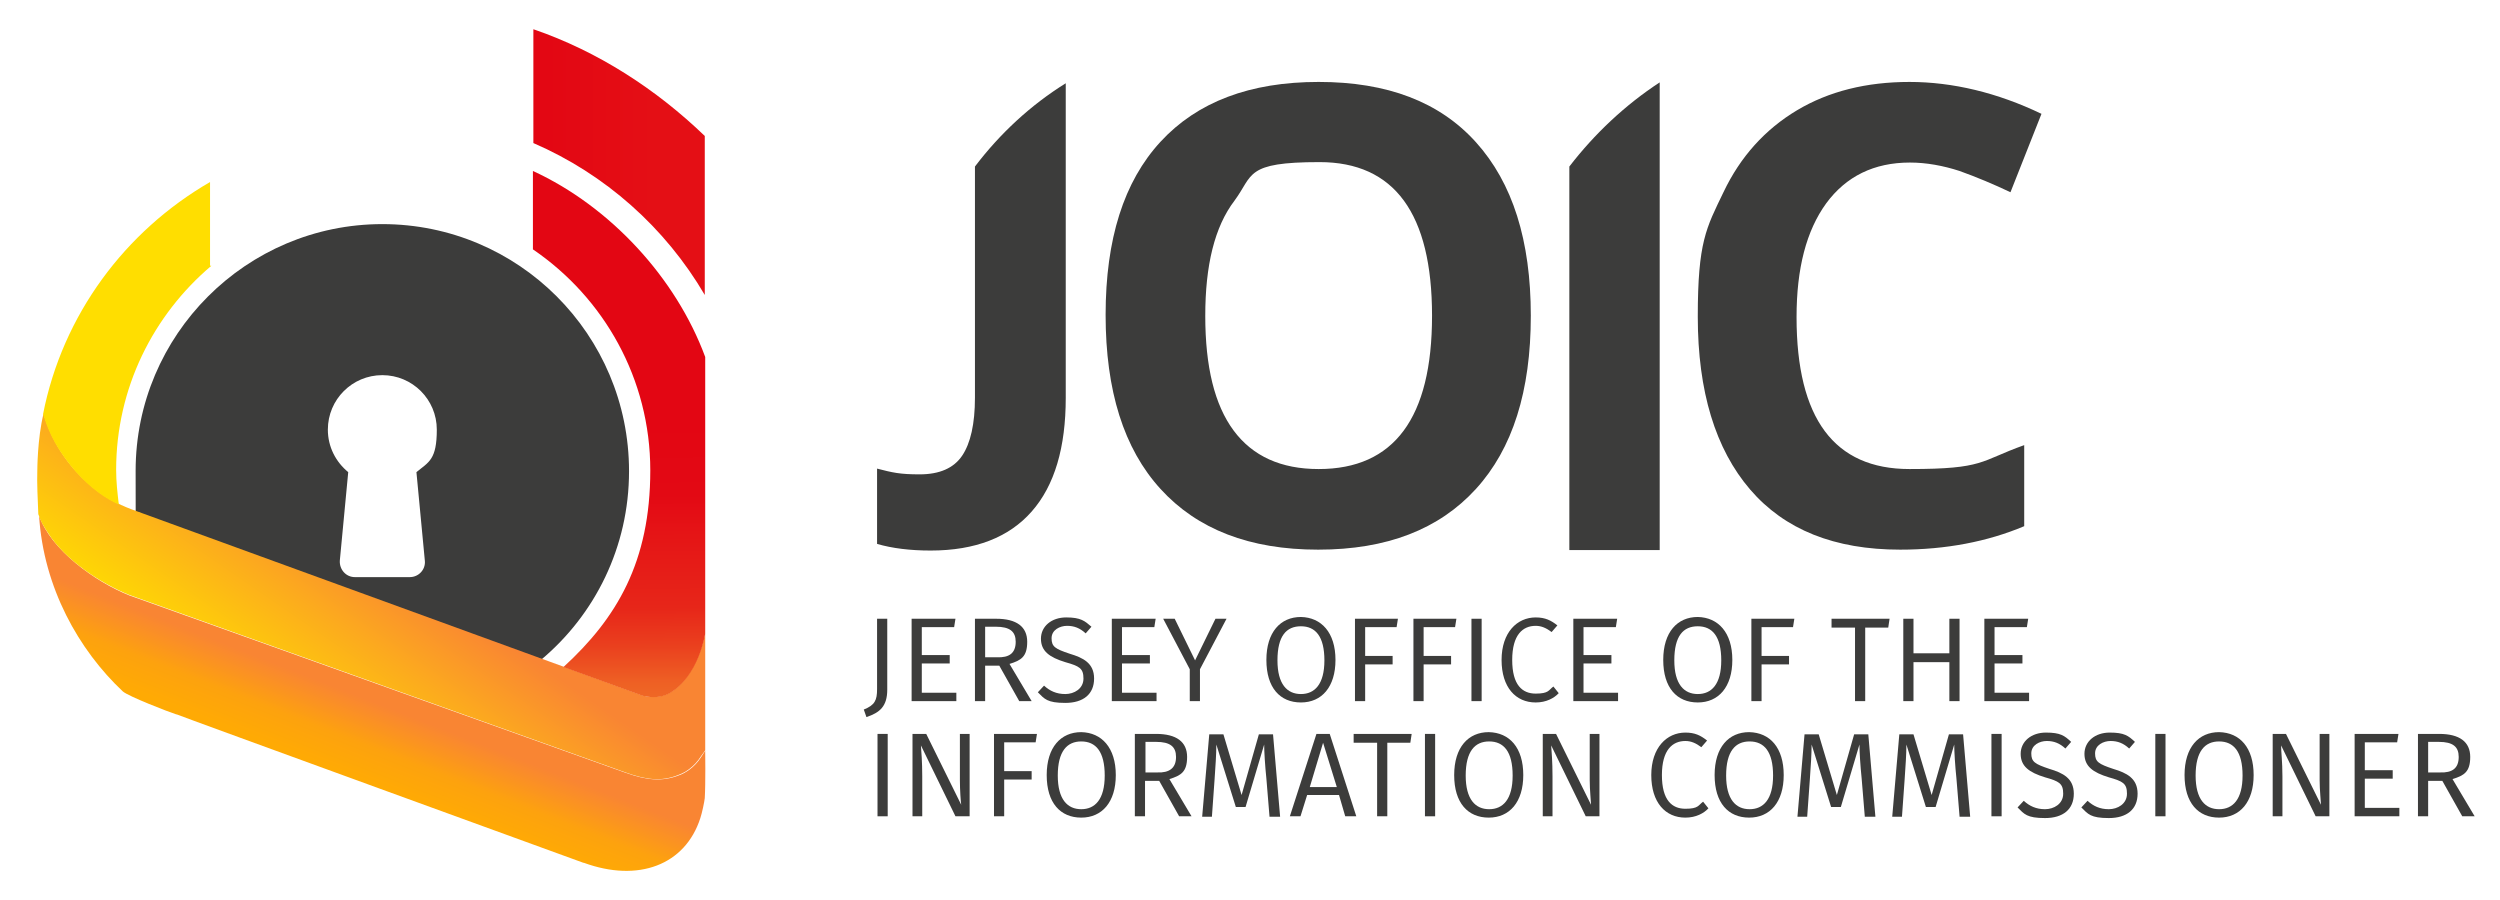<?xml version="1.0" encoding="UTF-8"?>
<svg id="Layer_1" xmlns="http://www.w3.org/2000/svg" xmlns:xlink="http://www.w3.org/1999/xlink" version="1.1" viewBox="0 0 561.6 203.2"  width="200" height="72">
  <!-- Generator: Adobe Illustrator 29.5.1, SVG Export Plug-In . SVG Version: 2.1.0 Build 141)  -->
  <defs>
    <style>
      .st0 {
        fill: #3c3c3b;
      }

      .st1 {
        fill: url(#linear-gradient2);
      }

      .st2 {
        fill: url(#linear-gradient1);
      }

      .st3 {
        fill: url(#linear-gradient3);
      }

      .st4 {
        fill: url(#linear-gradient5);
      }

      .st5 {
        fill: url(#linear-gradient4);
      }

      .st6 {
        fill: url(#linear-gradient);
      }
    </style>
    <linearGradient id="linear-gradient" x1="79.5" y1="59" x2="70.5" y2="36" gradientTransform="translate(0 216.1) scale(1 -1)" gradientUnits="userSpaceOnUse">
      <stop offset="0" stop-color="#f98533"/>
      <stop offset=".2" stop-color="#fb9321"/>
      <stop offset=".4" stop-color="#fda20e"/>
      <stop offset=".7" stop-color="#ffaa04"/>
      <stop offset="1" stop-color="#ffad00"/>
    </linearGradient>
    <linearGradient id="linear-gradient1" x1="86.4" y1="89.5" x2="60.9" y2="52.5" gradientTransform="translate(0 216.1) scale(1 -1)" gradientUnits="userSpaceOnUse">
      <stop offset="0" stop-color="#f98533"/>
      <stop offset=".4" stop-color="#fcaa1e"/>
      <stop offset="1" stop-color="#ffde00"/>
    </linearGradient>
    <linearGradient id="linear-gradient2" x1="36.9" y1="123.6" x2="11.4" y2="86.6" gradientTransform="translate(0 216.1) scale(1 -1)" gradientUnits="userSpaceOnUse">
      <stop offset="0" stop-color="#f98533"/>
      <stop offset=".2" stop-color="#f98a30"/>
      <stop offset=".4" stop-color="#fa9928"/>
      <stop offset=".7" stop-color="#fcb219"/>
      <stop offset=".9" stop-color="#fed406"/>
      <stop offset="1" stop-color="#ffde00"/>
    </linearGradient>
    <linearGradient id="linear-gradient3" x1="118.9" y1="179.5" x2="157.7" y2="179.5" gradientTransform="translate(0 216.1) scale(1 -1)" gradientUnits="userSpaceOnUse">
      <stop offset="0" stop-color="#e30613"/>
      <stop offset=".7" stop-color="#e40f15"/>
    </linearGradient>
    <linearGradient id="linear-gradient4" x1="138.4" y1="121.2" x2="138.7" y2="36.7" gradientTransform="translate(0 216.1) scale(1 -1)" gradientUnits="userSpaceOnUse">
      <stop offset="0" stop-color="#e30613"/>
      <stop offset=".2" stop-color="#e30914"/>
      <stop offset=".3" stop-color="#e51416"/>
      <stop offset=".5" stop-color="#e72619"/>
      <stop offset=".6" stop-color="#ea3f1e"/>
      <stop offset=".7" stop-color="#ee6024"/>
      <stop offset=".9" stop-color="#f3872b"/>
      <stop offset="1" stop-color="#f9b233"/>
    </linearGradient>
    <linearGradient id="linear-gradient5" x1="12.8" y1="159.6" x2="44.6" y2="129" gradientTransform="translate(0 216.1) scale(1 -1)" gradientUnits="userSpaceOnUse">
      <stop offset="0" stop-color="#ffde00"/>
      <stop offset=".9" stop-color="#ffde00"/>
      <stop offset="1" stop-color="#ffde00"/>
    </linearGradient>
  </defs>
  <g id="Layer_11" data-name="Layer_1">
    <path class="st0" d="M344.2,71.3c0,17-4.1,30-12.4,39.1s-20.1,13.7-35.6,13.7-27.3-4.6-35.6-13.7c-8.3-9.1-12.4-22.2-12.4-39.3s4.1-30.1,12.4-39.1,20.2-13.5,35.7-13.5,27.3,4.5,35.5,13.6c8.3,9.2,12.4,22.2,12.4,39.2ZM270.7,71.3c0,11.5,2.1,20.1,6.4,25.9s10.7,8.7,19.2,8.7c17,0,25.6-11.5,25.6-34.6s-8.5-34.7-25.4-34.7-14.9,2.9-19.2,8.7c-4.5,5.9-6.6,14.6-6.6,26Z"/>
    <path class="st0" d="M429.8,36.7c-8.1,0-14.4,3.1-18.9,9.2-4.5,6.2-6.7,14.7-6.7,25.7,0,22.9,8.5,34.3,25.5,34.3s15.8-1.8,25.9-5.4v18.3c-8.3,3.5-17.7,5.3-28,5.3-14.8,0-26.1-4.5-33.9-13.6-7.8-9.1-11.8-22.1-11.8-39s1.9-20,5.8-28.1c3.8-8,9.4-14.2,16.6-18.5,7.2-4.3,15.7-6.4,25.4-6.4s19.8,2.4,29.8,7.2l-7,17.7c-3.8-1.8-7.6-3.4-11.5-4.8-3.7-1.2-7.5-1.9-11.2-1.9Z"/>
    <g>
      <path class="st0" d="M194.2,161.9l-.6-1.7c2.5-1,3-2.1,3-4.6v-15.9h2.3v16c0,3.8-1.7,5.2-4.7,6.2Z"/>
      <path class="st0" d="M206.7,141.6v6.3h6.3v1.9h-6.3v6.6h7.8v1.9h-10.1v-18.6h9.9l-.3,1.9h-7.3Z"/>
      <path class="st0" d="M221,150.3v8h-2.3v-18.6h4.8c4.6,0,7,1.8,7,5.2s-1.4,4.2-4,5l5,8.4h-2.8l-4.5-8h-3.2ZM227.9,144.9c0-2.3-1.3-3.4-4.5-3.4h-2.4v6.9h2.7c2.7.1,4.2-.9,4.2-3.5Z"/>
      <path class="st0" d="M245,141.5l-1.3,1.5c-1.3-1.2-2.6-1.7-4.2-1.7s-3.5.9-3.5,2.8.8,2.4,4.1,3.5c3,.9,5.5,2.1,5.5,5.6s-2.4,5.5-6.5,5.5-4.7-.9-6.2-2.4l1.4-1.5c1.3,1.2,2.8,1.9,4.8,1.9s4.1-1.2,4.1-3.5-.9-2.8-4.1-3.7c-3.6-1.1-5.5-2.5-5.5-5.3s2.4-4.8,5.7-4.8,4.2.8,5.7,2.1Z"/>
      <path class="st0" d="M251.9,141.6v6.3h6.3v1.9h-6.3v6.6h7.8v1.9h-10.1v-18.6h9.9l-.3,1.9h-7.3Z"/>
      <path class="st0" d="M269.6,158.3h-2.4v-7.2l-6-11.4h2.6l4.6,9.4,4.6-9.4h2.5l-6,11.4v7.2h0Z"/>
      <path class="st0" d="M300.1,149c0,6.1-3.1,9.6-7.8,9.6s-7.8-3.3-7.8-9.6,3.2-9.7,7.8-9.7c4.6.1,7.8,3.5,7.8,9.7ZM287,149.1c0,5.4,2.2,7.6,5.3,7.6s5.3-2.2,5.3-7.6-2-7.7-5.3-7.7-5.3,2.2-5.3,7.7Z"/>
      <path class="st0" d="M306.8,141.6v6.5h6.2v1.9h-6.2v8.3h-2.3v-18.6h9.7l-.3,1.9h-7.1Z"/>
      <path class="st0" d="M320,141.6v6.5h6.2v1.9h-6.2v8.3h-2.3v-18.6h9.7l-.3,1.9h-7.1Z"/>
      <path class="st0" d="M330.8,158.3v-18.6h2.3v18.6h-2.3Z"/>
      <path class="st0" d="M350.2,141.2l-1.3,1.5c-1.2-.9-2.3-1.4-3.6-1.4-2.9,0-5.3,2-5.3,7.7s2.3,7.6,5.3,7.6,2.9-.8,4-1.6l1.2,1.5c-1,1.1-2.8,2.1-5.2,2.1-4.5,0-7.7-3.4-7.7-9.6s3.5-9.6,7.7-9.6c2.2,0,3.5.7,4.9,1.8Z"/>
      <path class="st0" d="M356.1,141.6v6.3h6.3v1.9h-6.3v6.6h7.8v1.9h-10.1v-18.6h9.9l-.3,1.9h-7.3Z"/>
      <path class="st0" d="M389.7,149c0,6.1-3.1,9.6-7.8,9.6s-7.8-3.3-7.8-9.6,3.2-9.7,7.8-9.7c4.6.1,7.8,3.5,7.8,9.7ZM376.6,149.1c0,5.4,2.2,7.6,5.3,7.6s5.3-2.2,5.3-7.6-2-7.7-5.3-7.7-5.3,2.2-5.3,7.7Z"/>
      <path class="st0" d="M396.3,141.6v6.5h6.2v1.9h-6.2v8.3h-2.3v-18.6h9.7l-.3,1.9h-7.1Z"/>
      <path class="st0" d="M419.7,141.7v16.6h-2.3v-16.6h-5.3v-2h13.1l-.3,2h-5.2Z"/>
      <path class="st0" d="M430.6,149.5v8.8h-2.3v-18.6h2.3v7.8h8.1v-7.8h2.3v18.6h-2.3v-8.8h-8.1Z"/>
      <path class="st0" d="M448.9,141.6v6.3h6.3v1.9h-6.3v6.6h7.8v1.9h-10.1v-18.6h9.9l-.3,1.9h-7.3Z"/>
      <path class="st0" d="M196.7,184.3v-18.6h2.3v18.6h-2.3Z"/>
      <path class="st0" d="M214.3,184.3l-7.8-16c.1,1.5.3,3.6.3,7v9h-2.2v-18.6h3.1l7.9,16c-.1-.5-.3-3.3-.3-5.6v-10.4h2.2v18.6h-3.2Z"/>
      <path class="st0" d="M225.3,167.6v6.5h6.2v1.9h-6.2v8.3h-2.3v-18.6h9.7l-.3,1.9h-7.1Z"/>
      <path class="st0" d="M250.5,175c0,6.1-3.1,9.6-7.8,9.6s-7.8-3.3-7.8-9.6,3.2-9.7,7.8-9.7c4.6.1,7.8,3.5,7.8,9.7ZM237.4,175.1c0,5.4,2.2,7.6,5.3,7.6s5.3-2.2,5.3-7.6-2-7.7-5.3-7.7c-3.2,0-5.3,2.2-5.3,7.7Z"/>
      <path class="st0" d="M257.1,176.3v8h-2.3v-18.6h4.8c4.6,0,7,1.8,7,5.2s-1.4,4.2-4,5l5,8.4h-2.8l-4.5-8h-3.2ZM264.1,170.9c0-2.3-1.3-3.4-4.5-3.4h-2.4v6.9h2.7c2.6.1,4.2-.9,4.2-3.5Z"/>
      <path class="st0" d="M285.2,184.3l-.7-8.5c-.3-2.9-.5-6.1-.5-7.7l-4.2,14.1h-2.2l-4.4-14.1c0,2.1-.2,5.1-.4,7.9l-.6,8.4h-2.2l1.6-18.6h3.2l4.1,13.7,3.9-13.7h3.2l1.6,18.6h-2.4Z"/>
      <path class="st0" d="M293.7,179.5l-1.5,4.8h-2.4l6-18.6h3l6,18.6h-2.5l-1.4-4.8h-7.2ZM297.3,167.7l-3,10h6.1l-3.1-10Z"/>
      <path class="st0" d="M311.8,167.7v16.6h-2.3v-16.6h-5.3v-2h13.1l-.3,2h-5.2Z"/>
      <path class="st0" d="M320.3,184.3v-18.6h2.3v18.6h-2.3Z"/>
      <path class="st0" d="M342.5,175c0,6.1-3.1,9.6-7.8,9.6s-7.8-3.3-7.8-9.6,3.2-9.7,7.8-9.7c4.7.1,7.8,3.5,7.8,9.7ZM329.5,175.1c0,5.4,2.2,7.6,5.3,7.6s5.3-2.2,5.3-7.6-2-7.7-5.3-7.7c-3.2,0-5.3,2.2-5.3,7.7Z"/>
      <path class="st0" d="M356.6,184.3l-7.8-16c.1,1.5.3,3.6.3,7v9h-2.2v-18.6h3l7.9,16c0-.5-.3-3.3-.3-5.6v-10.4h2.2v18.6h-3.1Z"/>
      <path class="st0" d="M384,167.2l-1.3,1.5c-1.2-.9-2.3-1.4-3.6-1.4-2.9,0-5.3,2-5.3,7.7s2.3,7.6,5.3,7.6,2.9-.8,4-1.6l1.2,1.5c-1,1.1-2.8,2.1-5.2,2.1-4.5,0-7.7-3.4-7.7-9.6s3.5-9.6,7.7-9.6c2.1,0,3.4.6,4.9,1.8Z"/>
      <path class="st0" d="M401.3,175c0,6.1-3.1,9.6-7.8,9.6s-7.8-3.3-7.8-9.6,3.2-9.7,7.8-9.7c4.7.1,7.8,3.5,7.8,9.7ZM388.3,175.1c0,5.4,2.2,7.6,5.3,7.6s5.3-2.2,5.3-7.6-2-7.7-5.3-7.7c-3.2,0-5.3,2.2-5.3,7.7Z"/>
      <path class="st0" d="M419.6,184.3l-.7-8.5c-.3-2.9-.5-6.1-.5-7.7l-4.2,14.1h-2.2l-4.4-14.1c0,2.1-.2,5.1-.4,7.9l-.6,8.4h-2.2l1.6-18.6h3.2l4.1,13.7,3.9-13.7h3.2l1.6,18.6h-2.4Z"/>
      <path class="st0" d="M441,184.3l-.7-8.5c-.3-2.9-.5-6.1-.5-7.7l-4.2,14.1h-2.2l-4.4-14.1c0,2.1-.2,5.1-.4,7.9l-.6,8.4h-2.2l1.6-18.6h3.2l4.1,13.7,3.9-13.7h3.2l1.6,18.6h-2.4Z"/>
      <path class="st0" d="M448.2,184.3v-18.6h2.3v18.6h-2.3Z"/>
      <path class="st0" d="M466.2,167.5l-1.3,1.5c-1.3-1.2-2.6-1.7-4.2-1.7s-3.5.9-3.5,2.8.8,2.4,4.1,3.5c3,.9,5.5,2.1,5.5,5.6s-2.4,5.5-6.5,5.5-4.7-.9-6.2-2.4l1.4-1.5c1.3,1.2,2.8,1.9,4.8,1.9s4.1-1.2,4.1-3.5-.9-2.8-4.1-3.7c-3.6-1.1-5.5-2.5-5.5-5.3s2.4-4.8,5.7-4.8,4.2.7,5.7,2.1Z"/>
      <path class="st0" d="M480.6,167.5l-1.3,1.5c-1.3-1.2-2.6-1.7-4.2-1.7s-3.5.9-3.5,2.8.8,2.4,4.1,3.5c3,.9,5.5,2.1,5.5,5.6s-2.4,5.5-6.5,5.5-4.7-.9-6.2-2.4l1.4-1.5c1.3,1.2,2.8,1.9,4.8,1.9s4.1-1.2,4.1-3.5-.9-2.8-4.1-3.7c-3.6-1.1-5.5-2.5-5.5-5.3s2.4-4.8,5.7-4.8,4.2.7,5.7,2.1Z"/>
      <path class="st0" d="M485.2,184.3v-18.6h2.3v18.6h-2.3Z"/>
      <path class="st0" d="M507.4,175c0,6.1-3.1,9.6-7.8,9.6s-7.8-3.3-7.8-9.6,3.2-9.7,7.8-9.7c4.7.1,7.8,3.5,7.8,9.7ZM494.3,175.1c0,5.4,2.2,7.6,5.3,7.6s5.3-2.2,5.3-7.6-2-7.7-5.3-7.7c-3.2,0-5.3,2.2-5.3,7.7Z"/>
      <path class="st0" d="M521.4,184.3l-7.8-16c0,1.5.3,3.6.3,7v9h-2.2v-18.6h3l7.9,16c0-.5-.3-3.3-.3-5.6v-10.4h2.2v18.6h-3.1Z"/>
      <path class="st0" d="M532.5,167.6v6.3h6.3v1.9h-6.3v6.6h7.8v1.9h-10.1v-18.6h9.9l-.3,1.9h-7.3Z"/>
      <path class="st0" d="M546.8,176.3v8h-2.3v-18.6h4.8c4.6,0,7,1.8,7,5.2s-1.4,4.2-4,5l5,8.4h-2.8l-4.5-8h-3.2ZM553.7,170.9c0-2.3-1.3-3.4-4.5-3.4h-2.4v6.9h2.7c2.7.1,4.2-.9,4.2-3.5Z"/>
    </g>
    <path class="st0" d="M84.9,50.6c-30.7,0-55.7,25-55.7,55.7s.3,6.5.9,9.7l90.6,33c12.2-10.2,19.9-25.5,19.9-42.6,0-30.9-25-55.8-55.7-55.8ZM94.5,126.6c.2,2-1.4,3.7-3.4,3.7h-12.4c-2,0-3.5-1.7-3.4-3.7l1.9-20c-2.8-2.3-4.6-5.7-4.6-9.6,0-6.8,5.5-12.3,12.3-12.3s12.3,5.5,12.3,12.3-1.8,7.3-4.6,9.6l1.9,20Z"/>
    <path class="st6" d="M27.7,134.4c-7.7-3.1-17.7-10.3-20.3-18,1,16.3,9,30.4,18.9,39.7,1.2,1.1,10.5,4.7,12.1,5.2h.1c0,.1,91.8,33.5,91.8,33.5h.1c12.3,4.5,22.9.5,26.3-10.1.4-1.2.9-3.6,1-4.5.2-3.3.1-10.7.1-10.7l-.9,1.4c-.7,1.1-1.6,2.1-2.7,2.9-.7.5-1.4.9-2.2,1.2h0c-4,1.6-7.6,1.1-12.1-.5l-112.2-40.1Z"/>
    <g>
      <path class="st2" d="M7.2,115.4c0,.5,0,.8.2,1.1.3,1.1,1,2.3,2,3.8,3.8,6.1,11.9,11.4,18.3,14l112.1,40.1c4.5,1.6,8,2.2,12.1.5h0c.8-.3,1.5-.7,2.2-1.2,1.1-.8,2-1.8,2.7-2.9l1-1.4v-26.4c-.1,0-1.6,9.6-8,13.4-1.6.9-3.9,1.3-6.2.6L28.3,115c-3.2-1.2-6.2-2.8-8.8-5-7.4-6.1-10-13-11.1-16.6-1.4,5.7-1.4,12.9-1.4,12.9-.1,2.5.1,6.9.2,9.1Z"/>
      <path class="st1" d="M10.2,131.2h0q0-.1,0,0Z"/>
    </g>
    <g>
      <path class="st3" d="M157.7,66.6V30.7c-10.9-10.5-24.1-19.1-38.7-24.1v25.7c16.2,7,29.8,19.1,38.7,34.3Z"/>
      <path class="st5" d="M118.9,38.6v3.8h0v13.9c16,10.9,26.5,29.2,26.5,49.9s-7.6,33.4-19.6,44.4l17.9,6.5c2.2.5,4.2.4,5.9-.5,6.8-3.8,8.2-13.6,8.2-13.6v-62.4c-6.6-17.9-21.5-34-38.9-42Z"/>
    </g>
    <path class="st4" d="M14.5,105.1c3.2,4,6.8,6.8,10,8.4l.9.4c-.3-2.6-.6-5.1-.6-7.8,0-18.5,8.4-35,21.5-46.1h-.3v-18.9c-19.2,11.1-33.3,30-37.7,52.4.9,2.9,2.2,6.6,6.2,11.6Z"/>
    <path class="st0" d="M218.7,37.6v52.2c0,5.9-1,10.3-2.9,13.1-1.9,2.8-5.1,4.2-9.6,4.2s-6.1-.4-9.6-1.3v17c3.4,1,7.5,1.5,12.1,1.5,10.1,0,17.7-3,22.8-8.8,5.2-5.9,7.7-14.5,7.7-25.7V18.8c-7.9,4.9-14.9,11.4-20.5,18.8Z"/>
    <path class="st0" d="M352.9,37.6v86.6h20.4V18.6c-7.8,5.1-14.7,11.6-20.4,19Z"/>
  </g>
</svg>